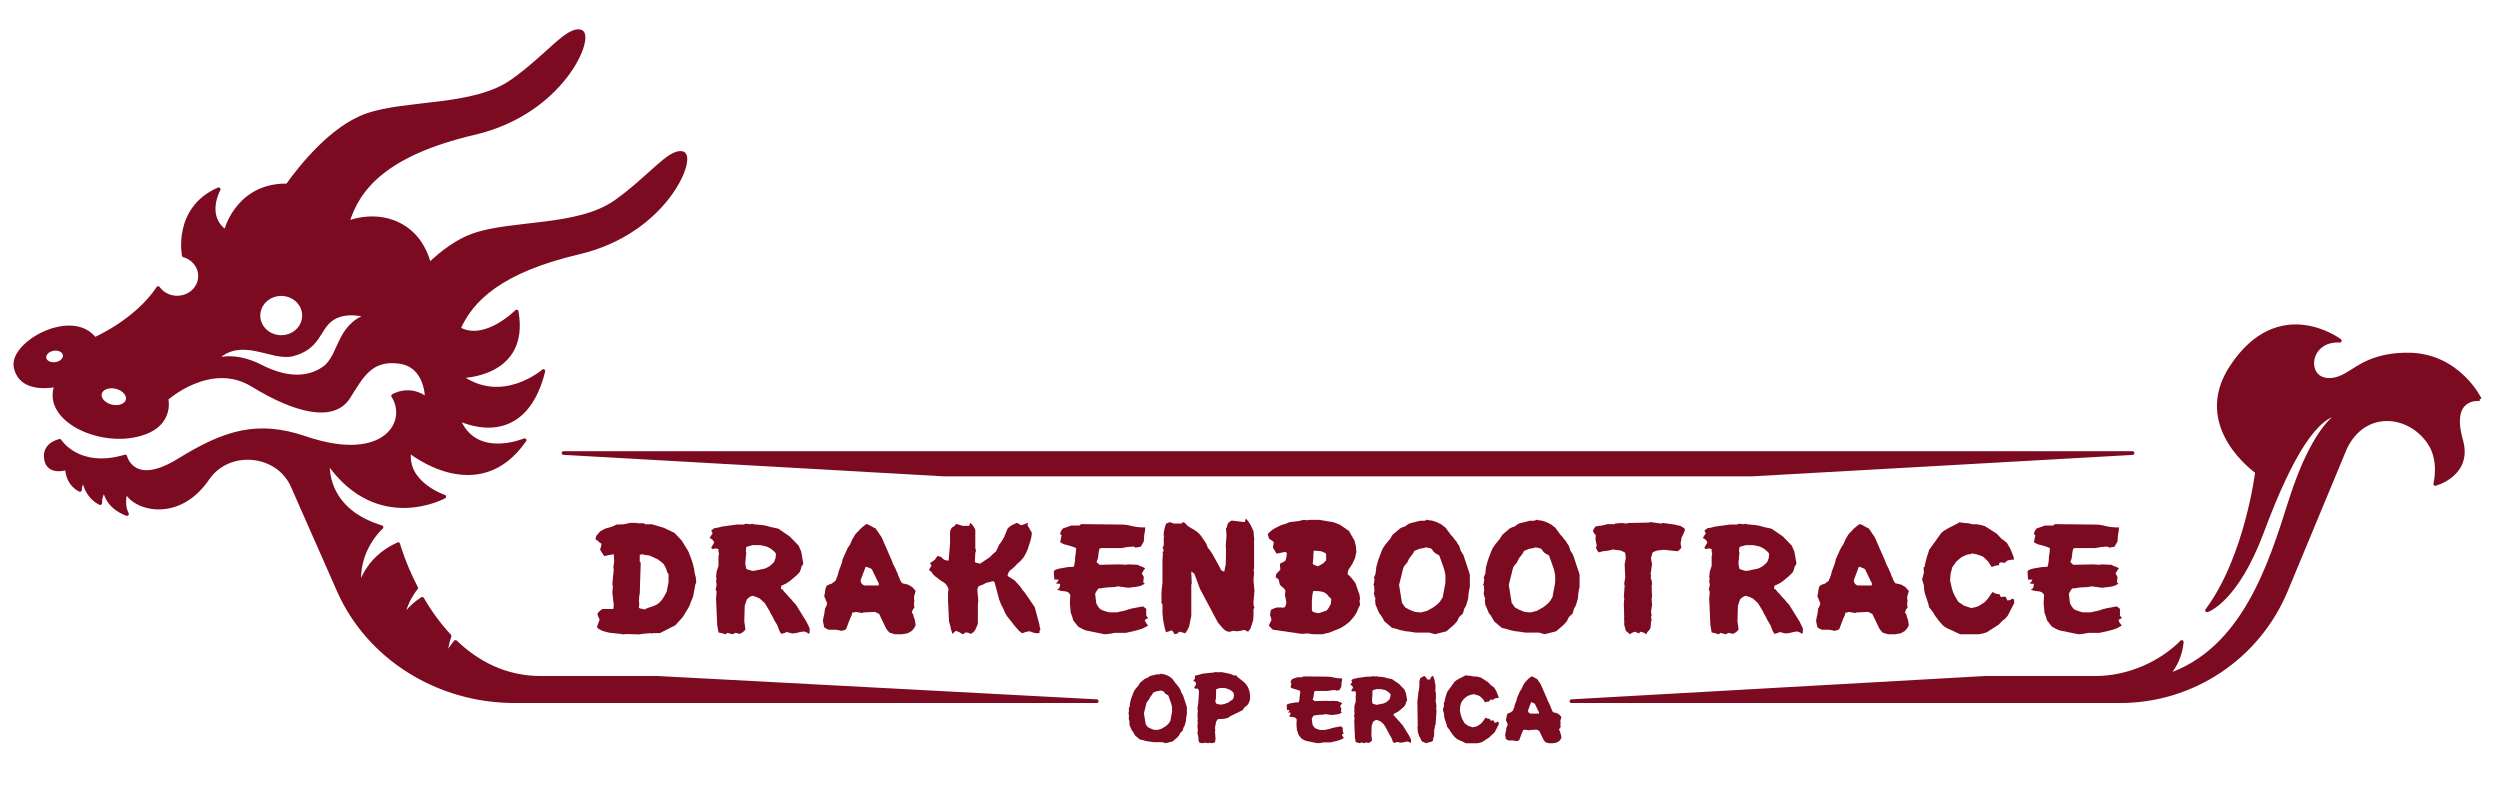 <?xml version="1.0" encoding="UTF-8" standalone="no"?>
<!DOCTYPE svg PUBLIC "-//W3C//DTD SVG 1.1//EN" "http://www.w3.org/Graphics/SVG/1.1/DTD/svg11.dtd">
<svg width="100%" height="100%" viewBox="0 0 678 213" version="1.1" xmlns="http://www.w3.org/2000/svg" xmlns:xlink="http://www.w3.org/1999/xlink" xml:space="preserve" xmlns:serif="http://www.serif.com/" style="fill-rule:evenodd;clip-rule:evenodd;stroke-linejoin:round;stroke-miterlimit:2;">
    <g id="Layer-1" serif:id="Layer 1">
        <path d="M672.531,108.277C672.531,108.277 666.716,96.169 653.028,96.153C639.341,96.137 637.619,103.42 631.206,103.006C624.78,102.59 625.829,91.936 634.549,92.391C634.549,92.391 618.151,79.97 605.236,99.422C594.42,115.714 612.114,127.973 612.114,127.973C612.114,127.973 609.26,151.183 598.56,165.521C598.56,165.521 606.451,163.098 613.495,144.19C621.454,122.825 628.412,112.242 634.895,112.002C634.895,112.002 627.937,114.444 621.12,135.967C615.699,153.083 608.434,176.514 587.561,183.338C587.561,183.338 591.093,180.227 591.705,174.102C586.26,179.639 577.479,183.836 568.264,183.836L538.36,183.836L426.178,190.161L574.987,190.161C594.661,190.161 612.403,178.322 619.954,160.155L636.029,121.481C641.115,110.807 653.208,111.841 658.79,120.031C662.121,124.919 660.431,131.247 660.431,131.247C660.431,131.247 670.106,128.728 667.47,119.452C663.963,107.104 672.531,108.277 672.531,108.277" style="fill:rgb(124,10,33);fill-rule:nonzero;stroke:rgb(124,10,33);stroke-width:1px;"/>
        <path d="M255.888,128.676L475.297,128.676L578.353,122.864L365.593,122.864L152.831,122.864L255.888,128.676Z" style="fill:rgb(124,10,33);fill-rule:nonzero;stroke:rgb(124,10,33);stroke-width:1px;"/>
        <g transform="matrix(1,0,0,1,-81,-297)">
            <g transform="matrix(38.698,0,0,38.698,241.379,469.018)">
                <path d="M0.272,-0.781L0.317,-0.781L0.323,-0.778L0.368,-0.778C0.37,-0.778 0.373,-0.775 0.375,-0.771L0.425,-0.771L0.508,-0.746L0.582,-0.711L0.633,-0.657L0.675,-0.589C0.681,-0.579 0.686,-0.568 0.69,-0.554C0.695,-0.543 0.7,-0.531 0.704,-0.516C0.709,-0.504 0.713,-0.49 0.716,-0.475C0.72,-0.462 0.722,-0.448 0.723,-0.433L0.732,-0.398L0.735,-0.363L0.729,-0.35L0.713,-0.264L0.697,-0.226C0.694,-0.213 0.688,-0.2 0.681,-0.187L0.64,-0.12L0.588,-0.063L0.48,-0.008L0.429,-0.008L0.429,-0.005L0.416,-0.008L0.381,-0.005C0.365,-0.004 0.349,-0.002 0.333,0.001L0.247,-0.002L0.221,0.001L0.211,-0.002L0.125,-0.011L0.087,-0.021C0.074,-0.025 0.061,-0.031 0.048,-0.04L0.039,-0.05C0.041,-0.058 0.044,-0.067 0.048,-0.075L0.058,-0.104L0.052,-0.114L0.042,-0.142L0.048,-0.152C0.056,-0.162 0.065,-0.17 0.077,-0.177L0.154,-0.177L0.157,-0.206L0.147,-0.292L0.151,-0.337L0.147,-0.35L0.157,-0.456L0.154,-0.465L0.16,-0.513L0.157,-0.561L0.116,-0.554C0.109,-0.552 0.1,-0.549 0.09,-0.548L0.061,-0.593C0.066,-0.605 0.069,-0.619 0.071,-0.634C0.061,-0.64 0.052,-0.648 0.042,-0.657L0.029,-0.666C0.03,-0.675 0.032,-0.683 0.036,-0.692C0.044,-0.7 0.053,-0.71 0.061,-0.721L0.096,-0.74L0.138,-0.752C0.15,-0.756 0.163,-0.761 0.176,-0.769L0.228,-0.771L0.272,-0.781ZM0.349,-0.561L0.339,-0.554L0.339,-0.51C0.339,-0.507 0.341,-0.505 0.346,-0.503L0.339,-0.283L0.336,-0.273L0.333,-0.229L0.336,-0.219L0.333,-0.187C0.335,-0.184 0.338,-0.182 0.342,-0.181L0.375,-0.174C0.383,-0.18 0.392,-0.184 0.403,-0.187C0.421,-0.192 0.44,-0.199 0.46,-0.209C0.474,-0.219 0.487,-0.231 0.499,-0.248C0.509,-0.262 0.518,-0.279 0.528,-0.299L0.541,-0.366L0.541,-0.42L0.537,-0.427L0.531,-0.436C0.527,-0.454 0.519,-0.472 0.508,-0.491C0.496,-0.503 0.481,-0.515 0.464,-0.526L0.41,-0.551L0.349,-0.561Z" style="fill:rgb(124,10,33);fill-rule:nonzero;"/>
            </g>
            <g transform="matrix(38.698,0,0,38.698,272.326,469.018)">
                <path d="M0.279,-0.775L0.317,-0.771L0.328,-0.775L0.338,-0.771L0.4,-0.765C0.417,-0.763 0.435,-0.759 0.456,-0.752L0.511,-0.74L0.591,-0.685L0.653,-0.621L0.671,-0.579L0.685,-0.499L0.682,-0.485L0.674,-0.479C0.671,-0.465 0.667,-0.451 0.661,-0.437C0.651,-0.425 0.639,-0.413 0.626,-0.402L0.591,-0.373C0.579,-0.364 0.565,-0.355 0.549,-0.348L0.532,-0.341L0.528,-0.318L0.539,-0.315C0.547,-0.303 0.557,-0.291 0.57,-0.279C0.579,-0.268 0.589,-0.256 0.602,-0.244C0.61,-0.232 0.62,-0.221 0.633,-0.209L0.709,-0.086L0.73,-0.042L0.73,-0.01L0.72,-0.003L0.716,-0.01C0.709,-0.013 0.701,-0.016 0.692,-0.02L0.664,-0.016C0.649,-0.011 0.631,-0.007 0.608,-0.006L0.567,-0.016L0.557,-0.01L0.532,-0.003C0.527,-0.009 0.523,-0.015 0.519,-0.022L0.504,-0.062L0.48,-0.103C0.475,-0.115 0.468,-0.128 0.459,-0.142C0.454,-0.154 0.447,-0.167 0.439,-0.18L0.415,-0.219L0.38,-0.251C0.365,-0.258 0.349,-0.265 0.331,-0.27C0.315,-0.266 0.301,-0.257 0.29,-0.244L0.275,-0.2L0.272,-0.09L0.279,-0.042L0.279,-0.032C0.27,-0.02 0.257,-0.01 0.241,-0.003L0.21,-0.01L0.189,0L0.154,-0.01L0.141,0C0.126,-0.005 0.11,-0.009 0.091,-0.013L0.082,-0.067L0.074,-0.251L0.078,-0.299L0.071,-0.312L0.078,-0.344L0.074,-0.379L0.078,-0.389L0.074,-0.399L0.078,-0.44L0.091,-0.479L0.091,-0.543L0.095,-0.569L0.091,-0.575L0.091,-0.598L0.067,-0.602L0.057,-0.598L0.047,-0.598L0.04,-0.607L0.061,-0.643C0.056,-0.657 0.046,-0.668 0.029,-0.675C0.035,-0.685 0.042,-0.696 0.05,-0.708L0.04,-0.727L0.061,-0.743C0.077,-0.745 0.096,-0.749 0.116,-0.755L0.22,-0.769L0.269,-0.769C0.273,-0.77 0.277,-0.772 0.279,-0.775ZM0.331,-0.625L0.286,-0.612L0.283,-0.586L0.283,-0.576L0.286,-0.576L0.279,-0.499C0.28,-0.486 0.282,-0.472 0.286,-0.458C0.299,-0.452 0.314,-0.448 0.331,-0.444C0.343,-0.445 0.356,-0.447 0.37,-0.451L0.415,-0.46C0.425,-0.464 0.437,-0.47 0.449,-0.477L0.477,-0.502C0.483,-0.511 0.488,-0.522 0.491,-0.534L0.494,-0.56L0.491,-0.57C0.484,-0.579 0.474,-0.587 0.463,-0.596C0.453,-0.603 0.442,-0.61 0.428,-0.615L0.383,-0.625L0.331,-0.625Z" style="fill:rgb(124,10,33);fill-rule:nonzero;"/>
            </g>
            <g transform="matrix(38.698,0,0,38.698,303.047,469.018)">
                <path d="M0.332,-0.772C0.344,-0.771 0.355,-0.766 0.367,-0.758C0.377,-0.752 0.388,-0.746 0.399,-0.741L0.441,-0.679L0.505,-0.532C0.511,-0.521 0.516,-0.508 0.52,-0.494L0.538,-0.459C0.541,-0.449 0.546,-0.439 0.552,-0.428C0.555,-0.415 0.56,-0.402 0.567,-0.39C0.57,-0.378 0.576,-0.368 0.584,-0.358L0.626,-0.348L0.655,-0.331C0.663,-0.323 0.671,-0.314 0.679,-0.303L0.667,-0.261L0.67,-0.229L0.667,-0.219L0.67,-0.185L0.661,-0.177C0.657,-0.17 0.654,-0.16 0.652,-0.149L0.661,-0.143C0.663,-0.129 0.667,-0.115 0.673,-0.101L0.679,-0.066L0.676,-0.056C0.67,-0.044 0.662,-0.034 0.652,-0.024L0.623,-0.007L0.582,0L0.535,0L0.497,-0.011C0.489,-0.018 0.481,-0.027 0.473,-0.039L0.423,-0.143L0.394,-0.157L0.314,-0.153L0.303,-0.149L0.258,-0.157L0.25,-0.153L0.235,-0.153L0.235,-0.149C0.232,-0.137 0.227,-0.124 0.22,-0.111L0.191,-0.035C0.182,-0.03 0.171,-0.026 0.159,-0.024C0.146,-0.028 0.132,-0.03 0.118,-0.032L0.07,-0.032C0.06,-0.035 0.049,-0.041 0.038,-0.049L0.029,-0.094C0.031,-0.109 0.034,-0.125 0.038,-0.139L0.044,-0.181C0.051,-0.191 0.056,-0.202 0.059,-0.216L0.044,-0.254C0.043,-0.258 0.041,-0.261 0.038,-0.265L0.044,-0.296C0.044,-0.311 0.048,-0.326 0.056,-0.341C0.066,-0.347 0.077,-0.351 0.091,-0.355L0.118,-0.376L0.132,-0.411L0.141,-0.445L0.156,-0.484C0.161,-0.497 0.165,-0.51 0.167,-0.525L0.2,-0.599C0.205,-0.609 0.212,-0.619 0.22,-0.63L0.235,-0.665L0.255,-0.699C0.262,-0.708 0.27,-0.716 0.279,-0.724C0.286,-0.734 0.295,-0.743 0.306,-0.751L0.332,-0.772ZM0.329,-0.474L0.293,-0.378C0.294,-0.36 0.303,-0.347 0.321,-0.342L0.42,-0.342L0.42,-0.36L0.416,-0.365L0.372,-0.456C0.36,-0.464 0.345,-0.47 0.329,-0.474Z" style="fill:rgb(124,10,33);fill-rule:nonzero;"/>
            </g>
            <g transform="matrix(38.698,0,0,38.698,331.802,469.018)">
                <path d="M0.318,-0.781C0.333,-0.77 0.345,-0.754 0.354,-0.733L0.354,-0.602L0.358,-0.592L0.358,-0.581L0.354,-0.571L0.351,-0.505C0.363,-0.5 0.375,-0.497 0.388,-0.495L0.455,-0.54C0.467,-0.553 0.482,-0.567 0.499,-0.581L0.522,-0.629C0.534,-0.643 0.545,-0.661 0.556,-0.681L0.58,-0.74C0.59,-0.752 0.604,-0.762 0.623,-0.771L0.646,-0.781L0.677,-0.764L0.723,-0.781L0.72,-0.764L0.75,-0.712C0.75,-0.693 0.746,-0.674 0.74,-0.654L0.72,-0.592C0.713,-0.574 0.703,-0.555 0.69,-0.536C0.68,-0.523 0.667,-0.509 0.649,-0.495C0.638,-0.481 0.623,-0.467 0.606,-0.454C0.591,-0.444 0.582,-0.429 0.58,-0.409L0.629,-0.378L0.67,-0.333C0.678,-0.319 0.689,-0.304 0.703,-0.289L0.771,-0.189L0.804,-0.065C0.804,-0.055 0.806,-0.045 0.811,-0.034L0.804,-0.024L0.804,-0.01L0.791,-0.007C0.774,-0.007 0.756,-0.012 0.737,-0.021C0.719,-0.02 0.701,-0.015 0.683,-0.007C0.669,-0.016 0.655,-0.028 0.643,-0.044C0.632,-0.056 0.62,-0.07 0.609,-0.086L0.576,-0.127C0.566,-0.142 0.557,-0.16 0.549,-0.182C0.539,-0.199 0.53,-0.219 0.522,-0.241L0.489,-0.365L0.479,-0.372L0.432,-0.361C0.416,-0.352 0.399,-0.344 0.378,-0.337C0.374,-0.33 0.37,-0.322 0.368,-0.313L0.375,-0.237L0.372,-0.203L0.372,-0.076C0.37,-0.067 0.366,-0.057 0.361,-0.048C0.356,-0.029 0.343,-0.014 0.324,-0.003C0.313,-0.008 0.3,-0.012 0.288,-0.014C0.282,-0.008 0.274,-0.004 0.264,0C0.251,-0.011 0.236,-0.019 0.217,-0.024L0.194,-0.003L0.184,-0.034C0.181,-0.052 0.176,-0.07 0.17,-0.089L0.163,-0.234L0.16,-0.234L0.163,-0.237L0.163,-0.299L0.167,-0.313C0.163,-0.332 0.153,-0.348 0.137,-0.361C0.121,-0.37 0.104,-0.381 0.087,-0.396C0.072,-0.405 0.058,-0.418 0.047,-0.437L0.029,-0.451L0.047,-0.481L0.037,-0.499L0.07,-0.522L0.09,-0.55L0.117,-0.54C0.128,-0.524 0.145,-0.516 0.167,-0.516L0.177,-0.633L0.177,-0.712C0.178,-0.735 0.189,-0.751 0.21,-0.76L0.22,-0.774L0.264,-0.76L0.311,-0.76L0.318,-0.781Z" style="fill:rgb(124,10,33);fill-rule:nonzero;"/>
            </g>
            <g transform="matrix(38.698,0,0,38.698,365.659,469.018)">
                <path d="M0.22,-0.772L0.506,-0.769C0.529,-0.769 0.553,-0.765 0.578,-0.758C0.598,-0.753 0.62,-0.75 0.646,-0.749L0.67,-0.749C0.67,-0.732 0.668,-0.715 0.663,-0.698L0.66,-0.651L0.639,-0.614L0.602,-0.607L0.592,-0.614L0.575,-0.614C0.554,-0.613 0.53,-0.61 0.503,-0.604L0.363,-0.604L0.35,-0.601C0.344,-0.581 0.341,-0.559 0.339,-0.534L0.329,-0.507C0.335,-0.501 0.341,-0.494 0.35,-0.487L0.489,-0.49L0.537,-0.487L0.547,-0.49L0.619,-0.487L0.629,-0.48C0.642,-0.476 0.656,-0.471 0.67,-0.463L0.66,-0.45L0.646,-0.426L0.66,-0.402L0.656,-0.363L0.667,-0.356C0.65,-0.343 0.631,-0.335 0.608,-0.333L0.551,-0.326L0.479,-0.336C0.459,-0.331 0.437,-0.329 0.411,-0.329C0.395,-0.328 0.378,-0.326 0.36,-0.322L0.343,-0.322C0.334,-0.312 0.326,-0.299 0.319,-0.285L0.326,-0.222C0.331,-0.205 0.341,-0.19 0.356,-0.175C0.373,-0.166 0.392,-0.16 0.415,-0.154L0.476,-0.154L0.489,-0.158C0.51,-0.161 0.532,-0.166 0.554,-0.175C0.571,-0.18 0.592,-0.185 0.615,-0.188C0.627,-0.191 0.641,-0.194 0.656,-0.195L0.677,-0.178L0.677,-0.131L0.69,-0.114L0.667,-0.101C0.669,-0.091 0.673,-0.082 0.68,-0.074L0.69,-0.061L0.653,-0.041C0.635,-0.034 0.614,-0.028 0.592,-0.023L0.534,-0.01L0.455,-0.01C0.436,-0.005 0.413,-0.002 0.387,0L0.254,-0.027C0.237,-0.033 0.219,-0.042 0.2,-0.054L0.166,-0.097C0.162,-0.114 0.156,-0.132 0.148,-0.151L0.142,-0.215L0.145,-0.275C0.137,-0.293 0.121,-0.302 0.098,-0.302C0.083,-0.303 0.069,-0.306 0.053,-0.312C0.056,-0.316 0.061,-0.32 0.067,-0.322C0.071,-0.331 0.073,-0.341 0.074,-0.353L0.043,-0.356C0.052,-0.362 0.059,-0.371 0.063,-0.383L0.033,-0.383L0.029,-0.439L0.036,-0.45C0.054,-0.458 0.076,-0.463 0.101,-0.466C0.121,-0.471 0.144,-0.473 0.169,-0.473C0.176,-0.493 0.179,-0.517 0.179,-0.543C0.183,-0.562 0.185,-0.582 0.186,-0.604C0.169,-0.612 0.148,-0.619 0.125,-0.625C0.109,-0.627 0.092,-0.634 0.074,-0.645L0.084,-0.695L0.074,-0.701C0.075,-0.717 0.082,-0.73 0.094,-0.742L0.152,-0.762L0.207,-0.762L0.213,-0.765L0.22,-0.772Z" style="fill:rgb(124,10,33);fill-rule:nonzero;"/>
            </g>
            <g transform="matrix(38.698,0,0,38.698,394.868,469.018)">
                <path d="M0.62,-0.811C0.632,-0.8 0.642,-0.786 0.652,-0.769L0.674,-0.723L0.678,-0.671L0.681,-0.664L0.678,-0.66L0.678,-0.461L0.674,-0.451L0.678,-0.437L0.674,-0.374L0.681,-0.304L0.674,-0.23L0.674,-0.213C0.674,-0.204 0.676,-0.195 0.681,-0.186C0.677,-0.183 0.675,-0.18 0.674,-0.174L0.674,-0.122L0.671,-0.112L0.674,-0.108L0.671,-0.098C0.667,-0.08 0.66,-0.06 0.652,-0.039L0.636,-0.018L0.61,-0.031C0.594,-0.026 0.577,-0.023 0.559,-0.021L0.533,-0.024L0.507,-0.018L0.498,-0.018C0.484,-0.021 0.471,-0.029 0.459,-0.042L0.424,-0.083L0.299,-0.318L0.26,-0.423C0.254,-0.429 0.247,-0.435 0.238,-0.44L0.241,-0.356L0.238,-0.346L0.238,-0.129L0.222,-0.052C0.215,-0.036 0.207,-0.021 0.196,-0.007C0.183,-0.012 0.167,-0.015 0.151,-0.018L0.145,-0.007L0.122,0L0.103,-0.028L0.061,-0.014C0.054,-0.032 0.049,-0.053 0.045,-0.077C0.041,-0.097 0.038,-0.12 0.036,-0.147L0.036,-0.209L0.029,-0.22L0.029,-0.297L0.036,-0.363L0.036,-0.521L0.039,-0.566L0.036,-0.577L0.045,-0.583C0.044,-0.592 0.041,-0.6 0.036,-0.608C0.041,-0.612 0.044,-0.618 0.045,-0.625L0.045,-0.678L0.048,-0.685L0.045,-0.688L0.045,-0.712C0.048,-0.732 0.053,-0.753 0.061,-0.776C0.07,-0.778 0.079,-0.781 0.087,-0.786L0.116,-0.776L0.17,-0.776L0.177,-0.786C0.191,-0.784 0.201,-0.775 0.209,-0.762C0.222,-0.752 0.238,-0.743 0.257,-0.733C0.271,-0.725 0.285,-0.714 0.299,-0.699C0.308,-0.687 0.319,-0.672 0.331,-0.653C0.341,-0.64 0.348,-0.625 0.353,-0.608C0.364,-0.596 0.375,-0.58 0.386,-0.563L0.44,-0.464C0.445,-0.449 0.455,-0.441 0.469,-0.44L0.479,-0.489L0.481,-0.542L0.481,-0.604L0.479,-0.619L0.485,-0.692L0.481,-0.741L0.488,-0.751C0.489,-0.773 0.5,-0.788 0.521,-0.797L0.613,-0.786L0.62,-0.811Z" style="fill:rgb(124,10,33);fill-rule:nonzero;"/>
            </g>
            <g transform="matrix(38.698,0,0,38.698,423.699,469.018)">
                <path d="M0.279,-0.802L0.309,-0.799L0.318,-0.802L0.39,-0.802L0.487,-0.786L0.53,-0.77C0.542,-0.763 0.553,-0.756 0.565,-0.747L0.598,-0.724L0.637,-0.656L0.646,-0.62L0.65,-0.578L0.64,-0.532L0.621,-0.493C0.614,-0.481 0.607,-0.47 0.598,-0.458C0.592,-0.447 0.589,-0.436 0.588,-0.422C0.598,-0.413 0.608,-0.404 0.617,-0.393L0.643,-0.36L0.672,-0.276L0.676,-0.247L0.672,-0.237L0.676,-0.204L0.669,-0.194L0.653,-0.156C0.647,-0.143 0.639,-0.131 0.63,-0.12L0.604,-0.09L0.572,-0.064C0.561,-0.057 0.549,-0.049 0.536,-0.042L0.455,-0.01C0.441,-0.008 0.427,-0.005 0.413,0L0.357,0C0.343,0 0.328,-0.002 0.312,-0.006L0.267,-0.003L0.065,-0.032C0.055,-0.041 0.045,-0.05 0.036,-0.062L0.055,-0.1C0.054,-0.111 0.051,-0.121 0.045,-0.133C0.045,-0.146 0.048,-0.159 0.052,-0.172C0.065,-0.179 0.079,-0.184 0.094,-0.188L0.127,-0.188L0.133,-0.185L0.137,-0.188L0.146,-0.188C0.155,-0.198 0.159,-0.211 0.159,-0.227L0.149,-0.276L0.153,-0.305L0.143,-0.321C0.133,-0.328 0.124,-0.337 0.114,-0.347L0.104,-0.386L0.084,-0.399L0.088,-0.422C0.098,-0.431 0.107,-0.442 0.117,-0.454L0.114,-0.487L0.117,-0.497C0.13,-0.501 0.141,-0.507 0.153,-0.516C0.158,-0.531 0.161,-0.547 0.163,-0.565C0.162,-0.57 0.158,-0.574 0.153,-0.578L0.091,-0.565L0.065,-0.607L0.071,-0.646C0.063,-0.654 0.052,-0.662 0.039,-0.669C0.035,-0.678 0.032,-0.689 0.029,-0.701L0.036,-0.711C0.045,-0.72 0.056,-0.728 0.068,-0.737L0.104,-0.756C0.116,-0.763 0.131,-0.769 0.146,-0.772C0.158,-0.775 0.169,-0.78 0.182,-0.786L0.234,-0.792C0.248,-0.794 0.263,-0.797 0.279,-0.802ZM0.351,-0.586C0.349,-0.571 0.348,-0.554 0.348,-0.534L0.344,-0.492C0.355,-0.486 0.367,-0.48 0.38,-0.476L0.416,-0.496L0.438,-0.518L0.438,-0.554L0.436,-0.567C0.425,-0.573 0.413,-0.579 0.399,-0.583L0.351,-0.586ZM0.348,-0.304C0.342,-0.284 0.339,-0.261 0.338,-0.235L0.338,-0.174L0.341,-0.161C0.354,-0.153 0.369,-0.149 0.387,-0.148L0.442,-0.167C0.453,-0.179 0.462,-0.194 0.471,-0.213L0.474,-0.249L0.458,-0.262C0.449,-0.278 0.435,-0.29 0.416,-0.297C0.395,-0.302 0.372,-0.304 0.348,-0.304Z" style="fill:rgb(124,10,33);fill-rule:nonzero;"/>
            </g>
            <g transform="matrix(38.698,0,0,38.698,452.341,469.018)">
                <path d="M0.399,-0.803C0.412,-0.8 0.427,-0.798 0.443,-0.796L0.473,-0.786L0.507,-0.769C0.514,-0.762 0.523,-0.755 0.533,-0.749L0.574,-0.694C0.582,-0.688 0.588,-0.68 0.593,-0.671L0.611,-0.65C0.616,-0.64 0.622,-0.63 0.63,-0.62L0.641,-0.586L0.66,-0.555L0.705,-0.419L0.705,-0.331C0.701,-0.319 0.699,-0.306 0.697,-0.291L0.693,-0.25L0.682,-0.212C0.679,-0.201 0.674,-0.191 0.667,-0.182L0.656,-0.145L0.63,-0.121L0.615,-0.09L0.593,-0.066L0.541,-0.021L0.462,-0.001C0.45,-0.003 0.436,-0.007 0.421,-0.012L0.324,-0.012L0.279,-0.019C0.267,-0.019 0.253,-0.021 0.238,-0.025C0.226,-0.027 0.212,-0.03 0.197,-0.036L0.16,-0.045L0.107,-0.09L0.089,-0.121C0.084,-0.131 0.078,-0.14 0.07,-0.147L0.044,-0.208L0.041,-0.239L0.044,-0.25C0.039,-0.26 0.035,-0.271 0.033,-0.284L0.037,-0.314L0.033,-0.324L0.037,-0.331L0.029,-0.348L0.033,-0.355L0.037,-0.386L0.033,-0.396C0.035,-0.404 0.039,-0.413 0.044,-0.423L0.048,-0.457C0.048,-0.467 0.05,-0.479 0.055,-0.491C0.057,-0.502 0.061,-0.515 0.066,-0.528L0.089,-0.589C0.093,-0.6 0.1,-0.61 0.107,-0.62C0.112,-0.628 0.118,-0.636 0.126,-0.644C0.131,-0.651 0.137,-0.659 0.145,-0.667L0.164,-0.698L0.216,-0.742C0.226,-0.748 0.237,-0.752 0.249,-0.755L0.279,-0.776L0.357,-0.796L0.391,-0.796C0.394,-0.797 0.397,-0.799 0.399,-0.803ZM0.397,-0.609C0.383,-0.604 0.368,-0.601 0.351,-0.599L0.315,-0.584C0.312,-0.574 0.305,-0.563 0.296,-0.552C0.288,-0.544 0.282,-0.535 0.276,-0.524C0.272,-0.512 0.266,-0.501 0.257,-0.492C0.247,-0.483 0.241,-0.472 0.237,-0.459L0.209,-0.346L0.229,-0.221L0.252,-0.188L0.284,-0.171L0.319,-0.157L0.362,-0.153L0.405,-0.164L0.437,-0.182C0.447,-0.187 0.458,-0.194 0.468,-0.203C0.477,-0.21 0.486,-0.218 0.495,-0.228L0.515,-0.26L0.534,-0.363L0.534,-0.413L0.526,-0.453L0.491,-0.552L0.46,-0.57C0.451,-0.578 0.444,-0.587 0.437,-0.599C0.425,-0.604 0.412,-0.607 0.397,-0.609Z" style="fill:rgb(124,10,33);fill-rule:nonzero;"/>
            </g>
            <g transform="matrix(38.698,0,0,38.698,482.098,469.018)">
                <path d="M0.399,-0.803C0.412,-0.8 0.427,-0.798 0.443,-0.796L0.473,-0.786L0.507,-0.769C0.514,-0.762 0.523,-0.755 0.533,-0.749L0.574,-0.694C0.582,-0.688 0.588,-0.68 0.593,-0.671L0.611,-0.65C0.616,-0.64 0.622,-0.63 0.63,-0.62L0.641,-0.586L0.66,-0.555L0.705,-0.419L0.705,-0.331C0.701,-0.319 0.699,-0.306 0.697,-0.291L0.693,-0.25L0.682,-0.212C0.679,-0.201 0.674,-0.191 0.667,-0.182L0.656,-0.145L0.63,-0.121L0.615,-0.09L0.593,-0.066L0.541,-0.021L0.462,-0.001C0.45,-0.003 0.436,-0.007 0.421,-0.012L0.324,-0.012L0.279,-0.019C0.267,-0.019 0.253,-0.021 0.238,-0.025C0.226,-0.027 0.212,-0.03 0.197,-0.036L0.16,-0.045L0.107,-0.09L0.089,-0.121C0.084,-0.131 0.078,-0.14 0.07,-0.147L0.044,-0.208L0.041,-0.239L0.044,-0.25C0.039,-0.26 0.035,-0.271 0.033,-0.284L0.037,-0.314L0.033,-0.324L0.037,-0.331L0.029,-0.348L0.033,-0.355L0.037,-0.386L0.033,-0.396C0.035,-0.404 0.039,-0.413 0.044,-0.423L0.048,-0.457C0.048,-0.467 0.05,-0.479 0.055,-0.491C0.057,-0.502 0.061,-0.515 0.066,-0.528L0.089,-0.589C0.093,-0.6 0.1,-0.61 0.107,-0.62C0.112,-0.628 0.118,-0.636 0.126,-0.644C0.131,-0.651 0.137,-0.659 0.145,-0.667L0.164,-0.698L0.216,-0.742C0.226,-0.748 0.237,-0.752 0.249,-0.755L0.279,-0.776L0.357,-0.796L0.391,-0.796C0.394,-0.797 0.397,-0.799 0.399,-0.803ZM0.397,-0.609C0.383,-0.604 0.368,-0.601 0.351,-0.599L0.315,-0.584C0.312,-0.574 0.305,-0.563 0.296,-0.552C0.288,-0.544 0.282,-0.535 0.276,-0.524C0.272,-0.512 0.266,-0.501 0.257,-0.492C0.247,-0.483 0.241,-0.472 0.237,-0.459L0.209,-0.346L0.229,-0.221L0.252,-0.188L0.284,-0.171L0.319,-0.157L0.362,-0.153L0.405,-0.164L0.437,-0.182C0.447,-0.187 0.458,-0.194 0.468,-0.203C0.477,-0.21 0.486,-0.218 0.495,-0.228L0.515,-0.26L0.534,-0.363L0.534,-0.413L0.526,-0.453L0.491,-0.552L0.46,-0.57C0.451,-0.578 0.444,-0.587 0.437,-0.599C0.425,-0.604 0.412,-0.607 0.397,-0.609Z" style="fill:rgb(124,10,33);fill-rule:nonzero;"/>
            </g>
            <g transform="matrix(38.698,0,0,38.698,511.854,469.018)">
                <path d="M0.427,-0.787L0.507,-0.776L0.521,-0.78L0.602,-0.769L0.644,-0.759C0.654,-0.754 0.664,-0.747 0.675,-0.738C0.674,-0.728 0.67,-0.717 0.665,-0.707L0.65,-0.675C0.65,-0.664 0.647,-0.653 0.644,-0.641C0.644,-0.63 0.646,-0.62 0.65,-0.609C0.644,-0.599 0.635,-0.589 0.623,-0.582L0.528,-0.592L0.486,-0.588C0.474,-0.586 0.461,-0.581 0.448,-0.574L0.437,-0.536C0.437,-0.523 0.44,-0.509 0.444,-0.494L0.434,-0.421L0.437,-0.411L0.434,-0.394L0.441,-0.379L0.444,-0.352L0.441,-0.341L0.444,-0.261L0.441,-0.25L0.444,-0.205L0.437,-0.16L0.441,-0.132L0.437,-0.122L0.441,-0.098L0.437,-0.09L0.434,-0.048C0.431,-0.037 0.424,-0.027 0.413,-0.018L0.403,0L0.389,-0.01C0.381,-0.014 0.372,-0.016 0.361,-0.018L0.354,-0.007C0.345,-0.008 0.335,-0.012 0.326,-0.018C0.312,-0.015 0.299,-0.009 0.288,0C0.28,-0.009 0.271,-0.017 0.26,-0.024C0.257,-0.037 0.254,-0.051 0.249,-0.066L0.249,-0.101L0.246,-0.107L0.249,-0.112L0.246,-0.213L0.249,-0.247L0.249,-0.257L0.246,-0.257L0.252,-0.341L0.249,-0.352C0.25,-0.365 0.252,-0.38 0.256,-0.396L0.252,-0.491L0.26,-0.536L0.256,-0.571C0.246,-0.578 0.235,-0.583 0.221,-0.588L0.183,-0.592L0.172,-0.595L0.145,-0.588C0.131,-0.585 0.115,-0.583 0.099,-0.582L0.071,-0.574L0.061,-0.585L0.05,-0.609L0.057,-0.62L0.05,-0.651L0.05,-0.661L0.047,-0.661L0.05,-0.693C0.042,-0.701 0.035,-0.712 0.029,-0.724C0.033,-0.734 0.039,-0.745 0.047,-0.755C0.061,-0.758 0.076,-0.761 0.092,-0.762L0.134,-0.772L0.183,-0.772L0.183,-0.776L0.231,-0.78L0.267,-0.776L0.277,-0.78L0.427,-0.783L0.427,-0.787Z" style="fill:rgb(124,10,33);fill-rule:nonzero;"/>
            </g>
            <g transform="matrix(38.698,0,0,38.698,541.676,469.018)">
                <path d="M0.279,-0.775L0.317,-0.771L0.328,-0.775L0.338,-0.771L0.4,-0.765C0.417,-0.763 0.435,-0.759 0.456,-0.752L0.511,-0.74L0.591,-0.685L0.653,-0.621L0.671,-0.579L0.685,-0.499L0.682,-0.485L0.674,-0.479C0.671,-0.465 0.667,-0.451 0.661,-0.437C0.651,-0.425 0.639,-0.413 0.626,-0.402L0.591,-0.373C0.579,-0.364 0.565,-0.355 0.549,-0.348L0.532,-0.341L0.528,-0.318L0.539,-0.315C0.547,-0.303 0.557,-0.291 0.57,-0.279C0.579,-0.268 0.589,-0.256 0.602,-0.244C0.61,-0.232 0.62,-0.221 0.633,-0.209L0.709,-0.086L0.73,-0.042L0.73,-0.01L0.72,-0.003L0.716,-0.01C0.709,-0.013 0.701,-0.016 0.692,-0.02L0.664,-0.016C0.649,-0.011 0.631,-0.007 0.608,-0.006L0.567,-0.016L0.557,-0.01L0.532,-0.003C0.527,-0.009 0.523,-0.015 0.519,-0.022L0.504,-0.062L0.48,-0.103C0.475,-0.115 0.468,-0.128 0.459,-0.142C0.454,-0.154 0.447,-0.167 0.439,-0.18L0.415,-0.219L0.38,-0.251C0.365,-0.258 0.349,-0.265 0.331,-0.27C0.315,-0.266 0.301,-0.257 0.29,-0.244L0.275,-0.2L0.272,-0.09L0.279,-0.042L0.279,-0.032C0.27,-0.02 0.257,-0.01 0.241,-0.003L0.21,-0.01L0.189,0L0.154,-0.01L0.141,0C0.126,-0.005 0.11,-0.009 0.091,-0.013L0.082,-0.067L0.074,-0.251L0.078,-0.299L0.071,-0.312L0.078,-0.344L0.074,-0.379L0.078,-0.389L0.074,-0.399L0.078,-0.44L0.091,-0.479L0.091,-0.543L0.095,-0.569L0.091,-0.575L0.091,-0.598L0.067,-0.602L0.057,-0.598L0.047,-0.598L0.04,-0.607L0.061,-0.643C0.056,-0.657 0.046,-0.668 0.029,-0.675C0.035,-0.685 0.042,-0.696 0.05,-0.708L0.04,-0.727L0.061,-0.743C0.077,-0.745 0.096,-0.749 0.116,-0.755L0.22,-0.769L0.269,-0.769C0.273,-0.77 0.277,-0.772 0.279,-0.775ZM0.331,-0.625L0.286,-0.612L0.283,-0.586L0.283,-0.576L0.286,-0.576L0.279,-0.499C0.28,-0.486 0.282,-0.472 0.286,-0.458C0.299,-0.452 0.314,-0.448 0.331,-0.444C0.343,-0.445 0.356,-0.447 0.37,-0.451L0.415,-0.46C0.425,-0.464 0.437,-0.47 0.449,-0.477L0.477,-0.502C0.483,-0.511 0.488,-0.522 0.491,-0.534L0.494,-0.56L0.491,-0.57C0.484,-0.579 0.474,-0.587 0.463,-0.596C0.453,-0.603 0.442,-0.61 0.428,-0.615L0.383,-0.625L0.331,-0.625Z" style="fill:rgb(124,10,33);fill-rule:nonzero;"/>
            </g>
            <g transform="matrix(38.698,0,0,38.698,572.397,469.018)">
                <path d="M0.332,-0.772C0.344,-0.771 0.355,-0.766 0.367,-0.758C0.377,-0.752 0.388,-0.746 0.399,-0.741L0.441,-0.679L0.505,-0.532C0.511,-0.521 0.516,-0.508 0.52,-0.494L0.538,-0.459C0.541,-0.449 0.546,-0.439 0.552,-0.428C0.555,-0.415 0.56,-0.402 0.567,-0.39C0.57,-0.378 0.576,-0.368 0.584,-0.358L0.626,-0.348L0.655,-0.331C0.663,-0.323 0.671,-0.314 0.679,-0.303L0.667,-0.261L0.67,-0.229L0.667,-0.219L0.67,-0.185L0.661,-0.177C0.657,-0.17 0.654,-0.16 0.652,-0.149L0.661,-0.143C0.663,-0.129 0.667,-0.115 0.673,-0.101L0.679,-0.066L0.676,-0.056C0.67,-0.044 0.662,-0.034 0.652,-0.024L0.623,-0.007L0.582,0L0.535,0L0.497,-0.011C0.489,-0.018 0.481,-0.027 0.473,-0.039L0.423,-0.143L0.394,-0.157L0.314,-0.153L0.303,-0.149L0.258,-0.157L0.25,-0.153L0.235,-0.153L0.235,-0.149C0.232,-0.137 0.227,-0.124 0.22,-0.111L0.191,-0.035C0.182,-0.03 0.171,-0.026 0.159,-0.024C0.146,-0.028 0.132,-0.03 0.118,-0.032L0.07,-0.032C0.06,-0.035 0.049,-0.041 0.038,-0.049L0.029,-0.094C0.031,-0.109 0.034,-0.125 0.038,-0.139L0.044,-0.181C0.051,-0.191 0.056,-0.202 0.059,-0.216L0.044,-0.254C0.043,-0.258 0.041,-0.261 0.038,-0.265L0.044,-0.296C0.044,-0.311 0.048,-0.326 0.056,-0.341C0.066,-0.347 0.077,-0.351 0.091,-0.355L0.118,-0.376L0.132,-0.411L0.141,-0.445L0.156,-0.484C0.161,-0.497 0.165,-0.51 0.167,-0.525L0.2,-0.599C0.205,-0.609 0.212,-0.619 0.22,-0.63L0.235,-0.665L0.255,-0.699C0.262,-0.708 0.27,-0.716 0.279,-0.724C0.286,-0.734 0.295,-0.743 0.306,-0.751L0.332,-0.772ZM0.329,-0.474L0.293,-0.378C0.294,-0.36 0.303,-0.347 0.321,-0.342L0.42,-0.342L0.42,-0.36L0.416,-0.365L0.372,-0.456C0.36,-0.464 0.345,-0.47 0.329,-0.474Z" style="fill:rgb(124,10,33);fill-rule:nonzero;"/>
            </g>
            <g transform="matrix(38.698,0,0,38.698,601.152,469.018)">
                <path d="M0.292,-0.785C0.311,-0.781 0.331,-0.779 0.354,-0.778L0.382,-0.771L0.414,-0.771C0.431,-0.769 0.449,-0.764 0.469,-0.758L0.552,-0.705L0.584,-0.671C0.597,-0.663 0.609,-0.653 0.623,-0.641L0.648,-0.598L0.668,-0.548L0.674,-0.524L0.646,-0.521C0.631,-0.52 0.619,-0.514 0.61,-0.501L0.581,-0.504L0.571,-0.501L0.568,-0.484C0.551,-0.484 0.534,-0.479 0.517,-0.471L0.491,-0.511L0.456,-0.544C0.442,-0.551 0.426,-0.556 0.408,-0.561L0.379,-0.567L0.366,-0.561L0.354,-0.561C0.339,-0.556 0.323,-0.55 0.306,-0.541L0.27,-0.511L0.241,-0.471L0.229,-0.427L0.225,-0.377L0.238,-0.32C0.242,-0.305 0.249,-0.288 0.257,-0.271L0.283,-0.227L0.322,-0.201L0.373,-0.184C0.389,-0.186 0.406,-0.19 0.424,-0.197L0.466,-0.224C0.477,-0.234 0.488,-0.246 0.498,-0.261C0.505,-0.272 0.513,-0.284 0.523,-0.297C0.536,-0.287 0.552,-0.281 0.571,-0.281L0.581,-0.261L0.607,-0.264L0.616,-0.261L0.626,-0.237L0.648,-0.24L0.658,-0.25L0.674,-0.244L0.674,-0.217L0.629,-0.13C0.62,-0.118 0.609,-0.106 0.594,-0.097L0.565,-0.067L0.482,-0.014C0.466,-0.008 0.448,-0.003 0.427,0L0.296,0L0.203,-0.043C0.189,-0.05 0.176,-0.06 0.164,-0.074C0.154,-0.084 0.145,-0.096 0.135,-0.11C0.125,-0.121 0.115,-0.136 0.106,-0.154L0.078,-0.19C0.075,-0.207 0.07,-0.224 0.064,-0.24L0.048,-0.287C0.044,-0.304 0.042,-0.322 0.042,-0.341L0.029,-0.384L0.042,-0.434L0.039,-0.468L0.048,-0.474L0.048,-0.484L0.062,-0.541C0.068,-0.556 0.073,-0.573 0.078,-0.591L0.164,-0.711C0.175,-0.721 0.188,-0.73 0.203,-0.738C0.216,-0.746 0.232,-0.754 0.25,-0.762L0.292,-0.785Z" style="fill:rgb(124,10,33);fill-rule:nonzero;"/>
            </g>
            <g transform="matrix(38.698,0,0,38.698,629.737,469.018)">
                <path d="M0.22,-0.772L0.506,-0.769C0.529,-0.769 0.553,-0.765 0.578,-0.758C0.598,-0.753 0.62,-0.75 0.646,-0.749L0.67,-0.749C0.67,-0.732 0.668,-0.715 0.663,-0.698L0.66,-0.651L0.639,-0.614L0.602,-0.607L0.592,-0.614L0.575,-0.614C0.554,-0.613 0.53,-0.61 0.503,-0.604L0.363,-0.604L0.35,-0.601C0.344,-0.581 0.341,-0.559 0.339,-0.534L0.329,-0.507C0.335,-0.501 0.341,-0.494 0.35,-0.487L0.489,-0.49L0.537,-0.487L0.547,-0.49L0.619,-0.487L0.629,-0.48C0.642,-0.476 0.656,-0.471 0.67,-0.463L0.66,-0.45L0.646,-0.426L0.66,-0.402L0.656,-0.363L0.667,-0.356C0.65,-0.343 0.631,-0.335 0.608,-0.333L0.551,-0.326L0.479,-0.336C0.459,-0.331 0.437,-0.329 0.411,-0.329C0.395,-0.328 0.378,-0.326 0.36,-0.322L0.343,-0.322C0.334,-0.312 0.326,-0.299 0.319,-0.285L0.326,-0.222C0.331,-0.205 0.341,-0.19 0.356,-0.175C0.373,-0.166 0.392,-0.16 0.415,-0.154L0.476,-0.154L0.489,-0.158C0.51,-0.161 0.532,-0.166 0.554,-0.175C0.571,-0.18 0.592,-0.185 0.615,-0.188C0.627,-0.191 0.641,-0.194 0.656,-0.195L0.677,-0.178L0.677,-0.131L0.69,-0.114L0.667,-0.101C0.669,-0.091 0.673,-0.082 0.68,-0.074L0.69,-0.061L0.653,-0.041C0.635,-0.034 0.614,-0.028 0.592,-0.023L0.534,-0.01L0.455,-0.01C0.436,-0.005 0.413,-0.002 0.387,0L0.254,-0.027C0.237,-0.033 0.219,-0.042 0.2,-0.054L0.166,-0.097C0.162,-0.114 0.156,-0.132 0.148,-0.151L0.142,-0.215L0.145,-0.275C0.137,-0.293 0.121,-0.302 0.098,-0.302C0.083,-0.303 0.069,-0.306 0.053,-0.312C0.056,-0.316 0.061,-0.32 0.067,-0.322C0.071,-0.331 0.073,-0.341 0.074,-0.353L0.043,-0.356C0.052,-0.362 0.059,-0.371 0.063,-0.383L0.033,-0.383L0.029,-0.439L0.036,-0.45C0.054,-0.458 0.076,-0.463 0.101,-0.466C0.121,-0.471 0.144,-0.473 0.169,-0.473C0.176,-0.493 0.179,-0.517 0.179,-0.543C0.183,-0.562 0.185,-0.582 0.186,-0.604C0.169,-0.612 0.148,-0.619 0.125,-0.625C0.109,-0.627 0.092,-0.634 0.074,-0.645L0.084,-0.695L0.074,-0.701C0.075,-0.717 0.082,-0.73 0.094,-0.742L0.152,-0.762L0.207,-0.762L0.213,-0.765L0.22,-0.772Z" style="fill:rgb(124,10,33);fill-rule:nonzero;"/>
            </g>
            <g transform="matrix(23.478,0,0,23.478,386.323,498.567)">
                <path d="M0.399,-0.803C0.412,-0.8 0.427,-0.798 0.443,-0.796L0.473,-0.786L0.507,-0.769C0.514,-0.762 0.523,-0.755 0.533,-0.749L0.574,-0.694C0.582,-0.688 0.588,-0.68 0.593,-0.671L0.611,-0.65C0.616,-0.64 0.622,-0.63 0.63,-0.62L0.641,-0.586L0.66,-0.555L0.705,-0.419L0.705,-0.331C0.701,-0.319 0.699,-0.306 0.697,-0.291L0.693,-0.25L0.682,-0.212C0.679,-0.201 0.674,-0.191 0.667,-0.182L0.656,-0.145L0.63,-0.121L0.615,-0.09L0.593,-0.066L0.541,-0.021L0.462,-0.001C0.45,-0.003 0.436,-0.007 0.421,-0.012L0.324,-0.012L0.279,-0.019C0.267,-0.019 0.253,-0.021 0.238,-0.025C0.226,-0.027 0.212,-0.03 0.197,-0.036L0.16,-0.045L0.107,-0.09L0.089,-0.121C0.084,-0.131 0.078,-0.14 0.07,-0.147L0.044,-0.208L0.041,-0.239L0.044,-0.25C0.039,-0.26 0.035,-0.271 0.033,-0.284L0.037,-0.314L0.033,-0.324L0.037,-0.331L0.029,-0.348L0.033,-0.355L0.037,-0.386L0.033,-0.396C0.035,-0.404 0.039,-0.413 0.044,-0.423L0.048,-0.457C0.048,-0.467 0.05,-0.479 0.055,-0.491C0.057,-0.502 0.061,-0.515 0.066,-0.528L0.089,-0.589C0.093,-0.6 0.1,-0.61 0.107,-0.62C0.112,-0.628 0.118,-0.636 0.126,-0.644C0.131,-0.651 0.137,-0.659 0.145,-0.667L0.164,-0.698L0.216,-0.742C0.226,-0.748 0.237,-0.752 0.249,-0.755L0.279,-0.776L0.357,-0.796L0.391,-0.796C0.394,-0.797 0.397,-0.799 0.399,-0.803ZM0.397,-0.609C0.383,-0.604 0.368,-0.601 0.351,-0.599L0.315,-0.584C0.312,-0.574 0.305,-0.563 0.296,-0.552C0.288,-0.544 0.282,-0.535 0.276,-0.524C0.272,-0.512 0.266,-0.501 0.257,-0.492C0.247,-0.483 0.241,-0.472 0.237,-0.459L0.209,-0.346L0.229,-0.221L0.252,-0.188L0.284,-0.171L0.319,-0.157L0.362,-0.153L0.405,-0.164L0.437,-0.182C0.447,-0.187 0.458,-0.194 0.468,-0.203C0.477,-0.21 0.486,-0.218 0.495,-0.228L0.515,-0.26L0.534,-0.363L0.534,-0.413L0.526,-0.453L0.491,-0.552L0.46,-0.57C0.451,-0.578 0.444,-0.587 0.437,-0.599C0.425,-0.604 0.412,-0.607 0.397,-0.609Z" style="fill:rgb(124,10,33);fill-rule:nonzero;"/>
            </g>
            <g transform="matrix(23.478,0,0,23.478,403.921,498.567)">
                <path d="M0.287,-0.822L0.326,-0.819L0.336,-0.822L0.371,-0.819L0.458,-0.801L0.497,-0.784L0.528,-0.784L0.535,-0.77L0.618,-0.704C0.627,-0.696 0.635,-0.687 0.643,-0.676C0.651,-0.666 0.658,-0.654 0.664,-0.641L0.678,-0.603L0.685,-0.558L0.685,-0.505L0.67,-0.463L0.653,-0.439L0.622,-0.415C0.615,-0.406 0.608,-0.396 0.601,-0.383L0.458,-0.313L0.427,-0.292L0.385,-0.282L0.315,-0.279L0.294,-0.251L0.28,-0.178L0.284,-0.15L0.28,-0.139L0.287,-0.056C0.286,-0.042 0.284,-0.027 0.28,-0.01L0.242,0L0.214,-0.007L0.204,0L0.165,-0.007C0.154,-0.003 0.14,0 0.124,0C0.115,-0.006 0.106,-0.009 0.096,-0.01L0.088,-0.049L0.092,-0.066L0.085,-0.07L0.088,-0.077L0.078,-0.111L0.082,-0.153L0.078,-0.195L0.082,-0.237L0.078,-0.265L0.082,-0.275L0.078,-0.324L0.082,-0.373L0.078,-0.397C0.081,-0.426 0.084,-0.45 0.088,-0.467L0.096,-0.603C0.092,-0.615 0.086,-0.625 0.078,-0.634L0.057,-0.627L0.04,-0.645L0.061,-0.676L0.057,-0.708C0.049,-0.71 0.039,-0.715 0.029,-0.721C0.037,-0.728 0.044,-0.738 0.05,-0.749L0.047,-0.767L0.05,-0.78L0.106,-0.794C0.118,-0.799 0.132,-0.802 0.148,-0.805L0.242,-0.815C0.256,-0.815 0.271,-0.818 0.287,-0.822ZM0.336,-0.638L0.294,-0.624L0.291,-0.519L0.284,-0.481C0.288,-0.471 0.293,-0.462 0.301,-0.453L0.35,-0.446L0.388,-0.453L0.427,-0.467C0.437,-0.472 0.448,-0.479 0.458,-0.488L0.489,-0.509L0.5,-0.547C0.499,-0.56 0.497,-0.573 0.493,-0.585C0.485,-0.594 0.476,-0.602 0.465,-0.61C0.455,-0.617 0.444,-0.623 0.43,-0.627C0.418,-0.632 0.404,-0.635 0.388,-0.638L0.336,-0.638Z" style="fill:rgb(124,10,33);fill-rule:nonzero;"/>
            </g>
            <g transform="matrix(23.478,0,0,23.478,429.264,498.567)">
                <path d="M0.22,-0.772L0.506,-0.769C0.529,-0.769 0.553,-0.765 0.578,-0.758C0.598,-0.753 0.62,-0.75 0.646,-0.749L0.67,-0.749C0.67,-0.732 0.668,-0.715 0.663,-0.698L0.66,-0.651L0.639,-0.614L0.602,-0.607L0.592,-0.614L0.575,-0.614C0.554,-0.613 0.53,-0.61 0.503,-0.604L0.363,-0.604L0.35,-0.601C0.344,-0.581 0.341,-0.559 0.339,-0.534L0.329,-0.507C0.335,-0.501 0.341,-0.494 0.35,-0.487L0.489,-0.49L0.537,-0.487L0.547,-0.49L0.619,-0.487L0.629,-0.48C0.642,-0.476 0.656,-0.471 0.67,-0.463L0.66,-0.45L0.646,-0.426L0.66,-0.402L0.656,-0.363L0.667,-0.356C0.65,-0.343 0.631,-0.335 0.608,-0.333L0.551,-0.326L0.479,-0.336C0.459,-0.331 0.437,-0.329 0.411,-0.329C0.395,-0.328 0.378,-0.326 0.36,-0.322L0.343,-0.322C0.334,-0.312 0.326,-0.299 0.319,-0.285L0.326,-0.222C0.331,-0.205 0.341,-0.19 0.356,-0.175C0.373,-0.166 0.392,-0.16 0.415,-0.154L0.476,-0.154L0.489,-0.158C0.51,-0.161 0.532,-0.166 0.554,-0.175C0.571,-0.18 0.592,-0.185 0.615,-0.188C0.627,-0.191 0.641,-0.194 0.656,-0.195L0.677,-0.178L0.677,-0.131L0.69,-0.114L0.667,-0.101C0.669,-0.091 0.673,-0.082 0.68,-0.074L0.69,-0.061L0.653,-0.041C0.635,-0.034 0.614,-0.028 0.592,-0.023L0.534,-0.01L0.455,-0.01C0.436,-0.005 0.413,-0.002 0.387,0L0.254,-0.027C0.237,-0.033 0.219,-0.042 0.2,-0.054L0.166,-0.097C0.162,-0.114 0.156,-0.132 0.148,-0.151L0.142,-0.215L0.145,-0.275C0.137,-0.293 0.121,-0.302 0.098,-0.302C0.083,-0.303 0.069,-0.306 0.053,-0.312C0.056,-0.316 0.061,-0.32 0.067,-0.322C0.071,-0.331 0.073,-0.341 0.074,-0.353L0.043,-0.356C0.052,-0.362 0.059,-0.371 0.063,-0.383L0.033,-0.383L0.029,-0.439L0.036,-0.45C0.054,-0.458 0.076,-0.463 0.101,-0.466C0.121,-0.471 0.144,-0.473 0.169,-0.473C0.176,-0.493 0.179,-0.517 0.179,-0.543C0.183,-0.562 0.185,-0.582 0.186,-0.604C0.169,-0.612 0.148,-0.619 0.125,-0.625C0.109,-0.627 0.092,-0.634 0.074,-0.645L0.084,-0.695L0.074,-0.701C0.075,-0.717 0.082,-0.73 0.094,-0.742L0.152,-0.762L0.207,-0.762L0.213,-0.765L0.22,-0.772Z" style="fill:rgb(124,10,33);fill-rule:nonzero;"/>
            </g>
            <g transform="matrix(23.478,0,0,23.478,446.53,498.567)">
                <path d="M0.279,-0.775L0.317,-0.771L0.328,-0.775L0.338,-0.771L0.4,-0.765C0.417,-0.763 0.435,-0.759 0.456,-0.752L0.511,-0.74L0.591,-0.685L0.653,-0.621L0.671,-0.579L0.685,-0.499L0.682,-0.485L0.674,-0.479C0.671,-0.465 0.667,-0.451 0.661,-0.437C0.651,-0.425 0.639,-0.413 0.626,-0.402L0.591,-0.373C0.579,-0.364 0.565,-0.355 0.549,-0.348L0.532,-0.341L0.528,-0.318L0.539,-0.315C0.547,-0.303 0.557,-0.291 0.57,-0.279C0.579,-0.268 0.589,-0.256 0.602,-0.244C0.61,-0.232 0.62,-0.221 0.633,-0.209L0.709,-0.086L0.73,-0.042L0.73,-0.01L0.72,-0.003L0.716,-0.01C0.709,-0.013 0.701,-0.016 0.692,-0.02L0.664,-0.016C0.649,-0.011 0.631,-0.007 0.608,-0.006L0.567,-0.016L0.557,-0.01L0.532,-0.003C0.527,-0.009 0.523,-0.015 0.519,-0.022L0.504,-0.062L0.48,-0.103C0.475,-0.115 0.468,-0.128 0.459,-0.142C0.454,-0.154 0.447,-0.167 0.439,-0.18L0.415,-0.219L0.38,-0.251C0.365,-0.258 0.349,-0.265 0.331,-0.27C0.315,-0.266 0.301,-0.257 0.29,-0.244L0.275,-0.2L0.272,-0.09L0.279,-0.042L0.279,-0.032C0.27,-0.02 0.257,-0.01 0.241,-0.003L0.21,-0.01L0.189,0L0.154,-0.01L0.141,0C0.126,-0.005 0.11,-0.009 0.091,-0.013L0.082,-0.067L0.074,-0.251L0.078,-0.299L0.071,-0.312L0.078,-0.344L0.074,-0.379L0.078,-0.389L0.074,-0.399L0.078,-0.44L0.091,-0.479L0.091,-0.543L0.095,-0.569L0.091,-0.575L0.091,-0.598L0.067,-0.602L0.057,-0.598L0.047,-0.598L0.04,-0.607L0.061,-0.643C0.056,-0.657 0.046,-0.668 0.029,-0.675C0.035,-0.685 0.042,-0.696 0.05,-0.708L0.04,-0.727L0.061,-0.743C0.077,-0.745 0.096,-0.749 0.116,-0.755L0.22,-0.769L0.269,-0.769C0.273,-0.77 0.277,-0.772 0.279,-0.775ZM0.331,-0.625L0.286,-0.612L0.283,-0.586L0.283,-0.576L0.286,-0.576L0.279,-0.499C0.28,-0.486 0.282,-0.472 0.286,-0.458C0.299,-0.452 0.314,-0.448 0.331,-0.444C0.343,-0.445 0.356,-0.447 0.37,-0.451L0.415,-0.46C0.425,-0.464 0.437,-0.47 0.449,-0.477L0.477,-0.502C0.483,-0.511 0.488,-0.522 0.491,-0.534L0.494,-0.56L0.491,-0.57C0.484,-0.579 0.474,-0.587 0.463,-0.596C0.453,-0.603 0.442,-0.61 0.428,-0.615L0.383,-0.625L0.331,-0.625Z" style="fill:rgb(124,10,33);fill-rule:nonzero;"/>
            </g>
            <g transform="matrix(23.478,0,0,23.478,464.713,498.567)">
                <path d="M0.11,-0.778C0.123,-0.767 0.134,-0.754 0.145,-0.736L0.176,-0.736C0.18,-0.743 0.182,-0.751 0.183,-0.761C0.19,-0.769 0.2,-0.774 0.211,-0.778L0.218,-0.757C0.226,-0.74 0.23,-0.721 0.232,-0.699L0.239,-0.667L0.236,-0.595L0.243,-0.585L0.243,-0.513L0.239,-0.482L0.243,-0.471L0.25,-0.427L0.246,-0.416L0.25,-0.369L0.239,-0.213L0.232,-0.203C0.232,-0.186 0.228,-0.166 0.222,-0.145L0.222,-0.134L0.225,-0.134L0.222,-0.11L0.222,-0.086C0.215,-0.069 0.211,-0.05 0.208,-0.027C0.194,-0.018 0.178,-0.012 0.159,-0.01L0.134,0C0.126,-0.005 0.117,-0.008 0.106,-0.01C0.094,-0.013 0.083,-0.02 0.075,-0.031C0.07,-0.047 0.062,-0.063 0.05,-0.079L0.033,-0.134L0.033,-0.166L0.029,-0.175L0.033,-0.199L0.029,-0.482L0.04,-0.579L0.04,-0.588C0.046,-0.604 0.049,-0.623 0.05,-0.644L0.054,-0.692L0.05,-0.699C0.052,-0.717 0.056,-0.736 0.064,-0.754L0.11,-0.778Z" style="fill:rgb(124,10,33);fill-rule:nonzero;"/>
            </g>
            <g transform="matrix(23.478,0,0,23.478,471.628,498.567)">
                <path d="M0.292,-0.785C0.311,-0.781 0.331,-0.779 0.354,-0.778L0.382,-0.771L0.414,-0.771C0.431,-0.769 0.449,-0.764 0.469,-0.758L0.552,-0.705L0.584,-0.671C0.597,-0.663 0.609,-0.653 0.623,-0.641L0.648,-0.598L0.668,-0.548L0.674,-0.524L0.646,-0.521C0.631,-0.52 0.619,-0.514 0.61,-0.501L0.581,-0.504L0.571,-0.501L0.568,-0.484C0.551,-0.484 0.534,-0.479 0.517,-0.471L0.491,-0.511L0.456,-0.544C0.442,-0.551 0.426,-0.556 0.408,-0.561L0.379,-0.567L0.366,-0.561L0.354,-0.561C0.339,-0.556 0.323,-0.55 0.306,-0.541L0.27,-0.511L0.241,-0.471L0.229,-0.427L0.225,-0.377L0.238,-0.32C0.242,-0.305 0.249,-0.288 0.257,-0.271L0.283,-0.227L0.322,-0.201L0.373,-0.184C0.389,-0.186 0.406,-0.19 0.424,-0.197L0.466,-0.224C0.477,-0.234 0.488,-0.246 0.498,-0.261C0.505,-0.272 0.513,-0.284 0.523,-0.297C0.536,-0.287 0.552,-0.281 0.571,-0.281L0.581,-0.261L0.607,-0.264L0.616,-0.261L0.626,-0.237L0.648,-0.24L0.658,-0.25L0.674,-0.244L0.674,-0.217L0.629,-0.13C0.62,-0.118 0.609,-0.106 0.594,-0.097L0.565,-0.067L0.482,-0.014C0.466,-0.008 0.448,-0.003 0.427,0L0.296,0L0.203,-0.043C0.189,-0.05 0.176,-0.06 0.164,-0.074C0.154,-0.084 0.145,-0.096 0.135,-0.11C0.125,-0.121 0.115,-0.136 0.106,-0.154L0.078,-0.19C0.075,-0.207 0.07,-0.224 0.064,-0.24L0.048,-0.287C0.044,-0.304 0.042,-0.322 0.042,-0.341L0.029,-0.384L0.042,-0.434L0.039,-0.468L0.048,-0.474L0.048,-0.484L0.062,-0.541C0.068,-0.556 0.073,-0.573 0.078,-0.591L0.164,-0.711C0.175,-0.721 0.188,-0.73 0.203,-0.738C0.216,-0.746 0.232,-0.754 0.25,-0.762L0.292,-0.785Z" style="fill:rgb(124,10,33);fill-rule:nonzero;"/>
            </g>
            <g transform="matrix(23.478,0,0,23.478,488.515,498.567)">
                <path d="M0.332,-0.772C0.344,-0.771 0.355,-0.766 0.367,-0.758C0.377,-0.752 0.388,-0.746 0.399,-0.741L0.441,-0.679L0.505,-0.532C0.511,-0.521 0.516,-0.508 0.52,-0.494L0.538,-0.459C0.541,-0.449 0.546,-0.439 0.552,-0.428C0.555,-0.415 0.56,-0.402 0.567,-0.39C0.57,-0.378 0.576,-0.368 0.584,-0.358L0.626,-0.348L0.655,-0.331C0.663,-0.323 0.671,-0.314 0.679,-0.303L0.667,-0.261L0.67,-0.229L0.667,-0.219L0.67,-0.185L0.661,-0.177C0.657,-0.17 0.654,-0.16 0.652,-0.149L0.661,-0.143C0.663,-0.129 0.667,-0.115 0.673,-0.101L0.679,-0.066L0.676,-0.056C0.67,-0.044 0.662,-0.034 0.652,-0.024L0.623,-0.007L0.582,0L0.535,0L0.497,-0.011C0.489,-0.018 0.481,-0.027 0.473,-0.039L0.423,-0.143L0.394,-0.157L0.314,-0.153L0.303,-0.149L0.258,-0.157L0.25,-0.153L0.235,-0.153L0.235,-0.149C0.232,-0.137 0.227,-0.124 0.22,-0.111L0.191,-0.035C0.182,-0.03 0.171,-0.026 0.159,-0.024C0.146,-0.028 0.132,-0.03 0.118,-0.032L0.07,-0.032C0.06,-0.035 0.049,-0.041 0.038,-0.049L0.029,-0.094C0.031,-0.109 0.034,-0.125 0.038,-0.139L0.044,-0.181C0.051,-0.191 0.056,-0.202 0.059,-0.216L0.044,-0.254C0.043,-0.258 0.041,-0.261 0.038,-0.265L0.044,-0.296C0.044,-0.311 0.048,-0.326 0.056,-0.341C0.066,-0.347 0.077,-0.351 0.091,-0.355L0.118,-0.376L0.132,-0.411L0.141,-0.445L0.156,-0.484C0.161,-0.497 0.165,-0.51 0.167,-0.525L0.2,-0.599C0.205,-0.609 0.212,-0.619 0.22,-0.63L0.235,-0.665L0.255,-0.699C0.262,-0.708 0.27,-0.716 0.279,-0.724C0.286,-0.734 0.295,-0.743 0.306,-0.751L0.332,-0.772ZM0.329,-0.474L0.293,-0.378C0.294,-0.36 0.303,-0.347 0.321,-0.342L0.42,-0.342L0.42,-0.36L0.416,-0.365L0.372,-0.456C0.36,-0.464 0.345,-0.47 0.329,-0.474Z" style="fill:rgb(124,10,33);fill-rule:nonzero;"/>
            </g>
        </g>
        <path d="M14.375,94.654C15.889,94.369 17.308,95.042 17.543,96.155C17.778,97.268 16.742,98.401 15.228,98.686C13.713,98.97 12.294,98.299 12.059,97.185C11.824,96.072 12.86,94.938 14.375,94.654M27.135,106.582C27.569,105.148 29.591,104.435 31.651,104.989C33.711,105.544 35.029,107.155 34.595,108.589C34.161,110.023 32.139,110.736 30.079,110.182C28.019,109.628 26.701,108.016 27.135,106.582M58.174,97.75C65.199,90.324 73.581,97.594 79.369,96.113C86.27,94.347 86.317,89.434 89.548,86.82C93.526,83.602 99.651,85.661 99.651,85.661C91.554,88.395 92.402,96.7 87.854,99.865C83.76,102.713 78.141,103.175 70.663,99.36C63.185,95.546 58.174,97.75 58.174,97.75M76.654,91.393C73.247,91.593 70.313,89.153 70.101,85.942C69.888,82.732 72.477,79.966 75.883,79.766C79.29,79.566 82.223,82.007 82.435,85.216C82.648,88.427 80.059,91.192 76.653,91.393M4.235,99.562C5.721,106.763 15.313,104.403 15.313,104.403C11.859,113.163 25.358,120.148 36.134,118.177C47.206,116.152 45.144,108.14 45.144,108.14C45.144,108.14 57.078,97.402 68.517,104.427C80.231,111.621 90.47,114.029 94.462,107.773C98.11,102.06 100.447,97.175 108.127,98.096C115.986,99.039 115.745,108.211 115.745,108.211C111.023,104.581 106.613,107.375 106.613,107.375C111.106,114.294 104.498,126.196 82.83,118.809C69.819,114.374 60.981,117.137 48.492,124.843C36.004,132.55 33.968,123.798 33.968,123.798C21.222,127.61 16.206,119.561 16.206,119.561C16.206,119.561 12.334,120.317 12.408,123.693C12.522,128.884 18.152,126.946 18.152,126.946C18.34,131.477 21.682,132.865 21.682,132.865C21.696,131.385 22.714,129.846 22.714,129.846C23.384,134.878 27.186,136.449 27.186,136.449C27.053,134.45 28.386,132.576 28.386,132.576C28.951,137.718 34.441,139.402 34.441,139.402C32.893,136.325 34.246,133.076 34.246,133.076C35.669,137.64 48.045,141.77 56.222,129.882C56.273,129.806 56.325,129.732 56.377,129.659C62.134,121.437 75.352,122.726 79.363,131.823L91.856,160.155C99.867,178.322 118.689,190.161 139.561,190.161L297.429,190.161L178.418,183.836L146.692,183.836C136.917,183.836 129.316,179.639 123.54,174.102C121.572,176.42 120.865,178.423 120.865,178.423C120.886,176.207 121.308,174.233 121.932,172.481C118.924,169.287 116.465,165.765 114.499,162.4C110.722,164.851 109.107,167.799 109.107,167.799C109.719,164.327 111.203,161.569 112.871,159.449C109.457,152.887 107.996,147.57 107.996,147.57C99.105,151.523 97.595,159.272 97.595,159.272C96.252,149.309 103.466,142.984 103.466,142.984C90.753,139.064 88.897,130.521 88.896,125.868C89.08,125.82 89.067,125.824 89.252,125.776C102.67,144.507 120.491,134.685 120.491,134.685C120.491,134.685 109.673,131.125 111.022,122.326C111.022,122.326 129.618,137.626 142.271,119.372C142.271,119.372 128.798,125.115 124.239,113.518C124.239,113.518 141.846,122.901 147.371,100.629C147.371,100.629 136.179,110.37 124.808,102.057C124.808,102.057 143.225,102.111 140.116,84.489C140.116,84.489 131.433,93.211 124.411,89.135C127.902,81.139 135.959,73.414 156.945,68.489C180.746,62.903 188.598,42.43 185.087,41.552C181.576,40.674 176.394,48.021 167.029,54.686C156.823,61.952 139.064,60.043 128.353,63.8C124.042,65.311 119.94,68.396 116.434,71.754C115.67,68.88 114.161,65.353 111.173,62.849C103.461,56.384 94.207,60.467 94.207,60.467C97.008,51.166 104.342,41.773 128.673,36.064C153.003,30.354 161.03,9.425 157.441,8.527C153.852,7.63 148.554,15.14 138.981,21.955C128.547,29.382 110.393,27.43 99.444,31.27C89.998,34.584 81.524,45.274 77.959,50.283C77.46,50.279 76.953,50.286 76.427,50.317C63.944,51.051 61.194,62.833 61.194,62.833C55.198,58.591 59.312,51.324 59.312,51.324C47.329,56.518 49.837,69.262 49.837,69.262C52.628,70.061 54.63,72.664 54.185,75.717C53.854,77.992 52.041,79.922 49.686,80.509C46.923,81.199 44.294,80.093 42.886,78.124C36.972,87.092 25.696,91.962 25.696,91.962C19.558,83.873 2.899,93.084 4.236,99.562" style="fill:rgb(124,10,33);fill-rule:nonzero;stroke:rgb(124,10,33);stroke-width:1px;"/>
    </g>
</svg>

